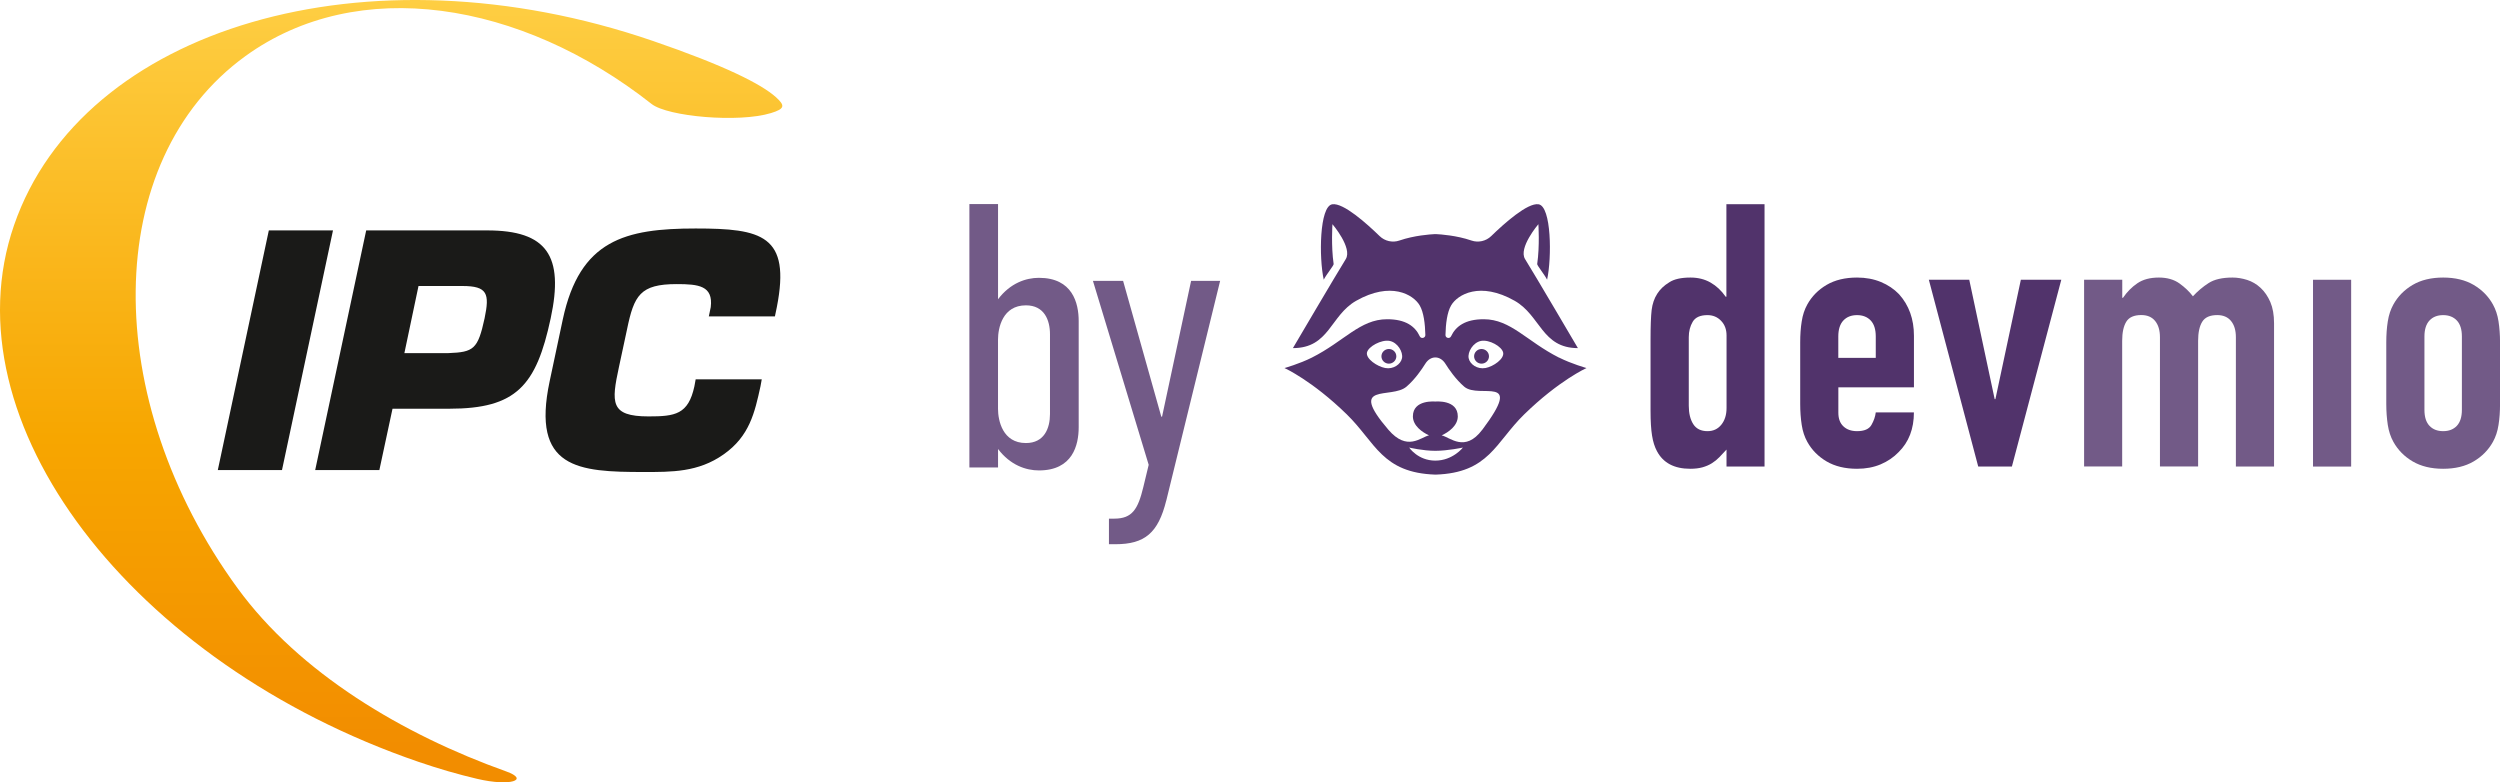 <svg width="147" height="46" viewBox="0 0 147 46" fill="none" xmlns="http://www.w3.org/2000/svg">
<g clip-path="url(#clip0_28_1674)">
<path d="M101.519 27.432V26.435C101.372 26.593 101.233 26.742 101.101 26.88C100.968 27.017 100.822 27.136 100.661 27.237C100.5 27.339 100.317 27.417 100.11 27.477C99.906 27.534 99.663 27.564 99.384 27.564C98.446 27.564 97.792 27.218 97.427 26.525C97.295 26.278 97.198 25.975 97.141 25.615C97.083 25.255 97.052 24.77 97.052 24.163V19.981C97.052 19.188 97.073 18.603 97.117 18.226C97.206 17.504 97.549 16.964 98.15 16.602C98.43 16.415 98.845 16.32 99.403 16.32C99.843 16.32 100.235 16.417 100.579 16.613C100.923 16.81 101.221 17.087 101.469 17.447H101.512V12.007H103.755V27.432H101.512H101.519ZM99.3 23.858C99.3 24.305 99.389 24.666 99.564 24.94C99.74 25.215 100.019 25.352 100.401 25.352C100.738 25.352 101.009 25.227 101.214 24.973C101.418 24.72 101.521 24.393 101.521 23.988V19.721C101.521 19.375 101.416 19.088 101.202 18.866C100.99 18.641 100.721 18.529 100.399 18.529C99.973 18.529 99.684 18.66 99.531 18.92C99.377 19.181 99.3 19.484 99.3 19.829V23.858Z" fill="#51336B"/>
<path d="M112.538 22.776H108.095V24.27C108.095 24.616 108.193 24.883 108.393 25.07C108.59 25.258 108.857 25.352 109.196 25.352C109.622 25.352 109.903 25.229 110.042 24.985C110.182 24.739 110.266 24.495 110.295 24.249H112.538C112.538 25.217 112.238 25.997 111.636 26.588C111.343 26.892 110.99 27.131 110.581 27.304C110.17 27.477 109.708 27.564 109.196 27.564C108.492 27.564 107.895 27.42 107.402 27.131C106.912 26.842 106.534 26.458 106.27 25.982C106.109 25.693 105.998 25.362 105.941 24.985C105.883 24.609 105.852 24.199 105.852 23.751V20.133C105.852 19.685 105.88 19.273 105.941 18.899C105.998 18.522 106.109 18.191 106.27 17.902C106.534 17.426 106.912 17.042 107.402 16.753C107.893 16.464 108.492 16.32 109.196 16.32C109.708 16.32 110.175 16.407 110.593 16.58C111.011 16.753 111.367 16.992 111.66 17.296C112.247 17.947 112.54 18.761 112.54 19.744V22.776H112.538ZM108.095 21.042H110.295V19.787C110.295 19.368 110.196 19.055 109.997 18.844C109.8 18.636 109.53 18.529 109.194 18.529C108.857 18.529 108.588 18.634 108.391 18.844C108.193 19.053 108.092 19.368 108.092 19.787V21.042H108.095Z" fill="#51336B"/>
<path d="M121.204 16.45L118.299 27.434H116.32L113.416 16.45H115.792L117.287 23.47H117.33L118.826 16.45H121.201H121.204Z" fill="#51336B"/>
<path d="M136.005 27.432V16.45H138.248V27.434H136.005V27.432Z" fill="#725A87"/>
<path d="M122.545 27.432V16.45H124.789V17.511H124.832C125.068 17.165 125.349 16.879 125.678 16.656C126.008 16.431 126.428 16.32 126.943 16.32C127.426 16.32 127.83 16.436 128.152 16.666C128.474 16.898 128.739 17.149 128.943 17.423C129.222 17.12 129.53 16.86 129.867 16.644C130.203 16.426 130.672 16.32 131.273 16.32C131.552 16.32 131.838 16.367 132.132 16.459C132.425 16.554 132.689 16.708 132.923 16.926C133.158 17.144 133.348 17.421 133.495 17.76C133.641 18.098 133.714 18.515 133.714 19.005V27.432H131.47V19.827C131.47 19.422 131.374 19.105 131.184 18.873C130.994 18.641 130.723 18.527 130.372 18.527C129.946 18.527 129.653 18.657 129.492 18.918C129.33 19.178 129.249 19.552 129.249 20.043V27.429H127.005V19.825C127.005 19.42 126.909 19.102 126.719 18.87C126.529 18.638 126.258 18.525 125.907 18.525C125.481 18.525 125.188 18.655 125.027 18.915C124.866 19.176 124.784 19.55 124.784 20.04V27.427H122.541L122.545 27.432Z" fill="#725A87"/>
<path d="M140.313 20.133C140.313 19.685 140.342 19.273 140.402 18.899C140.46 18.522 140.571 18.191 140.732 17.902C140.996 17.426 141.374 17.042 141.864 16.753C142.355 16.464 142.953 16.32 143.658 16.32C144.362 16.32 144.959 16.464 145.452 16.753C145.942 17.042 146.32 17.426 146.584 17.902C146.745 18.191 146.856 18.522 146.913 18.899C146.971 19.275 147.002 19.685 147.002 20.133V23.751C147.002 24.199 146.974 24.611 146.913 24.985C146.856 25.362 146.745 25.693 146.584 25.982C146.32 26.458 145.942 26.842 145.452 27.131C144.961 27.42 144.362 27.564 143.658 27.564C142.953 27.564 142.357 27.42 141.864 27.131C141.374 26.842 140.996 26.458 140.732 25.982C140.571 25.693 140.46 25.362 140.402 24.985C140.345 24.609 140.313 24.199 140.313 23.751V20.133ZM142.557 24.097C142.557 24.516 142.655 24.829 142.855 25.04C143.052 25.248 143.319 25.352 143.658 25.352C143.997 25.352 144.264 25.248 144.461 25.04C144.658 24.831 144.759 24.516 144.759 24.097V19.787C144.759 19.368 144.661 19.055 144.461 18.844C144.264 18.636 143.995 18.529 143.658 18.529C143.321 18.529 143.052 18.634 142.855 18.844C142.658 19.053 142.557 19.368 142.557 19.787V24.097Z" fill="#725A87"/>
<path d="M82.104 20.952C82.104 20.713 81.906 20.521 81.666 20.521C81.426 20.521 81.228 20.715 81.228 20.952C81.228 21.189 81.426 21.383 81.666 21.383C81.906 21.383 82.104 21.189 82.104 20.952Z" fill="#51336B"/>
<path d="M87.114 20.521C86.871 20.521 86.677 20.715 86.677 20.952C86.677 21.189 86.874 21.383 87.114 21.383C87.355 21.383 87.552 21.189 87.552 20.952C87.552 20.715 87.355 20.521 87.114 20.521Z" fill="#51336B"/>
<path d="M91.666 21.026C89.774 20.071 88.834 18.773 87.249 18.771C86.148 18.768 85.595 19.192 85.323 19.773C85.244 19.941 84.989 19.882 84.994 19.697C85.008 19.048 85.09 18.359 85.328 17.956C85.701 17.317 87.03 16.533 89.062 17.686C90.586 18.553 90.659 20.469 92.781 20.469C92.781 20.469 90.202 16.078 89.675 15.237C89.264 14.579 90.457 13.182 90.457 13.182C90.457 13.182 90.543 14.446 90.387 15.526C90.375 15.604 90.817 16.145 90.969 16.445C91.252 15.159 91.226 12.135 90.469 12.012C89.822 11.908 88.444 13.142 87.682 13.883C87.376 14.179 86.927 14.283 86.521 14.143C85.645 13.84 84.688 13.779 84.455 13.767C84.419 13.767 84.385 13.767 84.349 13.767C84.116 13.779 83.162 13.84 82.284 14.143C81.88 14.283 81.428 14.179 81.123 13.883C80.361 13.142 78.983 11.908 78.336 12.012C77.579 12.133 77.552 15.159 77.836 16.445C77.987 16.145 78.43 15.604 78.418 15.526C78.262 14.446 78.348 13.182 78.348 13.182C78.348 13.182 79.541 14.579 79.13 15.237C78.603 16.081 76.023 20.469 76.023 20.469C78.17 20.469 78.216 18.553 79.743 17.686C81.774 16.533 83.104 17.317 83.477 17.956C83.715 18.359 83.796 19.048 83.811 19.697C83.816 19.882 83.558 19.941 83.481 19.773C83.21 19.192 82.657 18.768 81.556 18.771C79.971 18.773 79.031 20.073 77.139 21.026C76.405 21.395 75.528 21.641 75.528 21.641C75.528 21.641 77.144 22.368 79.195 24.369C80.887 26.023 81.26 27.803 84.407 27.908C87.552 27.806 87.927 26.023 89.62 24.369C91.671 22.368 93.286 21.641 93.286 21.641C93.286 21.641 92.409 21.395 91.675 21.026H91.666ZM80.377 20.734C80.45 20.372 81.231 19.955 81.707 20.045C82.183 20.135 82.51 20.699 82.438 21.061C82.366 21.423 81.923 21.729 81.45 21.639C80.974 21.549 80.308 21.096 80.377 20.732V20.734ZM84.397 27.084C83.371 27.084 82.859 26.316 82.859 26.316C82.859 26.316 83.664 26.508 84.397 26.508C85.131 26.508 86.02 26.316 86.02 26.316C86.02 26.316 85.424 27.084 84.397 27.084ZM87.155 25.272C86.138 26.626 85.266 25.712 84.77 25.599C85.169 25.416 85.718 25.035 85.718 24.483C85.718 23.477 84.397 23.612 84.397 23.612C84.397 23.612 83.078 23.477 83.078 24.483C83.078 25.033 83.626 25.414 84.025 25.599C83.529 25.71 82.746 26.558 81.64 25.272C79.197 22.427 81.818 23.498 82.702 22.735C83.203 22.304 83.602 21.719 83.806 21.39C84.114 20.893 84.681 20.893 84.991 21.39C85.196 21.719 85.595 22.304 86.095 22.735C86.98 23.498 89.658 21.94 87.158 25.272H87.155ZM87.348 21.639C86.872 21.729 86.429 21.423 86.357 21.061C86.285 20.699 86.614 20.135 87.088 20.045C87.564 19.955 88.314 20.372 88.386 20.734C88.459 21.096 87.821 21.549 87.345 21.641L87.348 21.639Z" fill="#51336B"/>
<path d="M57 12H58.685V17.596C59.404 16.644 60.325 16.336 61.09 16.336C63.066 16.336 63.427 17.819 63.427 18.88V25.118C63.427 26.179 63.069 27.661 61.09 27.661C60.325 27.661 59.404 27.351 58.685 26.401V27.486H57V12ZM61.739 24.346V19.657C61.739 18.816 61.402 17.954 60.323 17.954C58.952 17.954 58.683 19.282 58.683 19.967V24.038C58.683 24.725 58.952 26.051 60.323 26.051C61.4 26.051 61.739 25.189 61.739 24.348V24.346Z" fill="#725A87"/>
<path d="M68.575 29.433C68.103 31.334 67.317 32 65.588 32H65.206V30.496H65.521C66.577 30.496 66.913 29.942 67.228 28.637L67.543 27.332L64.264 16.514H66.038L68.284 24.5H68.329L70.037 16.514H71.744L68.577 29.435L68.575 29.433Z" fill="#725A87"/>
</g>
<g clip-path="url(#clip1_28_1674)">
<path d="M16.581 27.641H12.807L15.807 13.548H19.58L16.581 27.641Z" fill="#1A1A18"/>
<path d="M18.533 27.641L21.532 13.548H28.645C32.155 13.548 33.173 15.032 32.381 18.715C31.532 22.68 30.362 24.033 26.419 24.033H23.08L22.306 27.641H18.533L18.533 27.641ZM26.363 20.763C27.853 20.707 28.098 20.538 28.494 18.715C28.797 17.268 28.664 16.817 27.193 16.817H24.608L23.778 20.763H26.363Z" fill="#1A1A18"/>
<path d="M44.791 22.304L44.716 22.718C44.377 24.259 44.075 25.649 42.546 26.72C41.056 27.773 39.49 27.754 37.849 27.754C34 27.754 31.226 27.566 32.32 22.417L33.094 18.772C34.094 14.112 36.754 13.435 40.905 13.435C44.792 13.435 46.509 13.83 45.678 18.058L45.565 18.603H41.679L41.792 18.058C41.943 16.799 41.075 16.705 39.792 16.705C37.641 16.705 37.282 17.363 36.868 19.373L36.396 21.572C35.943 23.677 35.868 24.485 38.132 24.485C39.698 24.485 40.471 24.372 40.83 22.718L40.905 22.305H44.792L44.791 22.304Z" fill="#1A1A18"/>
<path d="M38.386 2.405C42.623 3.858 44.766 4.946 45.614 5.705C46.177 6.208 46.157 6.397 45.334 6.649C43.44 7.231 39.26 6.858 38.312 6.112C30.605 0.043 21.03 -1.476 14.436 3.295C5.929 9.451 5.879 23.497 13.97 34.587C17.609 39.575 23.683 43.189 29.768 45.361C31.147 45.854 30.03 46.259 28.066 45.798C26.935 45.533 25.789 45.201 24.612 44.798C7.757 39.018 -3.175 24.813 0.828 13.236C4.835 1.644 21.553 -3.368 38.386 2.405Z" fill="url(#paint0_linear_28_1674)"/>
</g>
<defs>
<linearGradient id="paint0_linear_28_1674" x1="23" y1="-2.16874e-05" x2="23" y2="46" gradientUnits="userSpaceOnUse">
<stop stop-color="#FECE43"/>
<stop offset="0.56" stop-color="#F7A600"/>
<stop offset="0.956" stop-color="#F28D00"/>
<stop offset="1" stop-color="#F28D00"/>
</linearGradient>
<clipPath id="clip0_28_1674">
<rect width="90" height="20" fill="white" transform="translate(57 12)"/>
</clipPath>
<clipPath id="clip1_28_1674">
<rect width="46" height="46" fill="white"/>
</clipPath>
</defs>
</svg>
